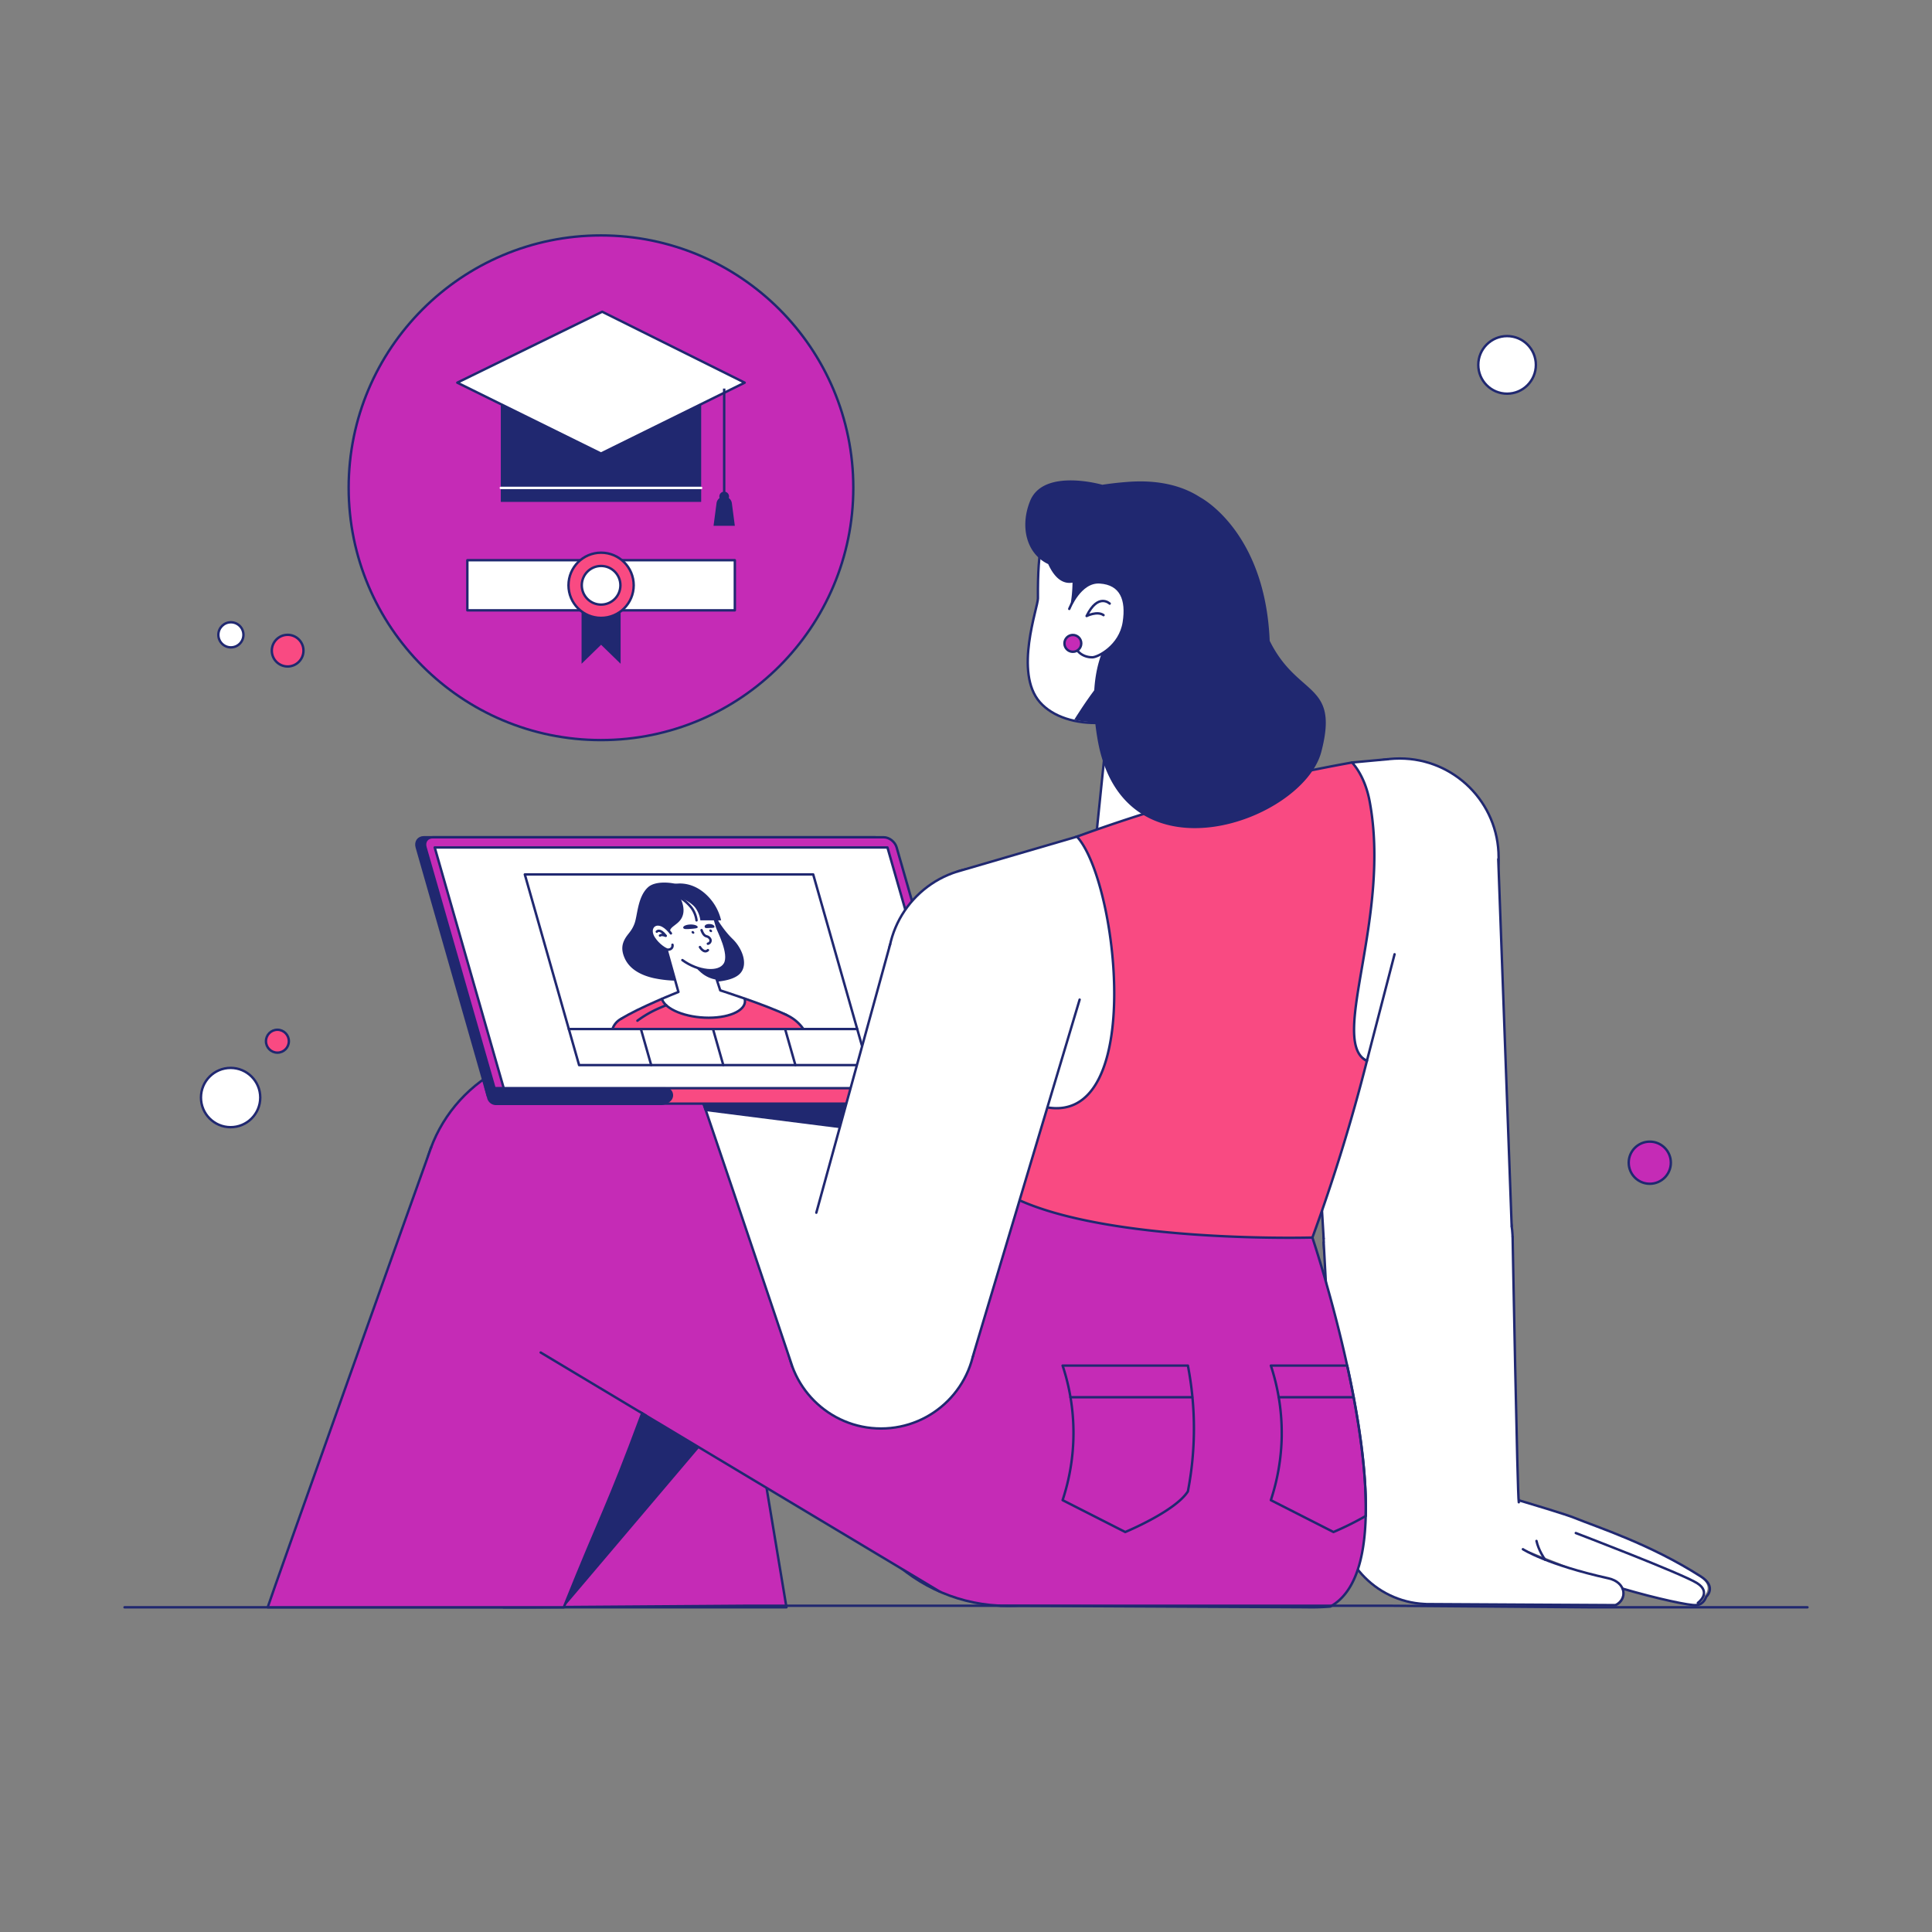 <svg id="Layer_1" data-name="Layer 1" xmlns="http://www.w3.org/2000/svg" viewBox="0 0 1600 1600"><rect x="0" y="0" width="1600" height="1600" fill="#808080" stroke="none"/><defs><style>.cls-1,.cls-13,.cls-8{fill:#C52BB6;}.cls-1,.cls-11,.cls-13,.cls-4,.cls-5,.cls-6,.cls-9{stroke:#202870;}.cls-1,.cls-11,.cls-3,.cls-4,.cls-9{stroke-linecap:round;stroke-linejoin:round;}.cls-1,.cls-11,.cls-13,.cls-3,.cls-4,.cls-5,.cls-6,.cls-9{stroke-width:2.00px;}.cls-11,.cls-2,.cls-6{fill:#202870;}.cls-3,.cls-7,.cls-9{fill:none;}.cls-3{stroke:#fff;}.cls-10,.cls-4{fill:#fff;}.cls-12,.cls-5{fill:#f94a82;}.cls-13,.cls-5,.cls-6{stroke-miterlimit:10;}</style></defs><circle class="cls-1" cx="497.71" cy="403.94" r="208.97"></circle><rect class="cls-2" x="414.74" y="328.46" width="165.94" height="87.19"></rect><line class="cls-3" x1="414.74" y1="404.09" x2="580.68" y2="404.09"></line><polygon class="cls-4" points="497.71 375.62 378.71 316.9 498.71 258.17 616.71 316.9 497.71 375.62"></polygon><rect class="cls-4" x="387.04" y="463.95" width="221.52" height="41.5"></rect><polygon class="cls-2" points="513.97 549.71 497.8 533.96 481.63 549.71 481.63 463.95 513.97 463.95 513.97 549.71"></polygon><circle class="cls-5" cx="497.8" cy="484.71" r="27"></circle><circle class="cls-4" cx="497.8" cy="484.71" r="16"></circle><circle class="cls-2" cx="599.74" cy="411.17" r="4.02"></circle><path class="cls-2" d="M608.56,435.45H590.93l2.46-18.71a6.41,6.41,0,0,1,12.71,0Z"></path><line class="cls-6" x1="599.74" y1="411.17" x2="599.74" y2="321.79"></line><path class="cls-1" d="M651.31,1331.1H417l-64.83-312.74L352,1018l-.43-2-.07-.33-.12-.57h0l118.17-22.39L589.11,970l1,5.36h0l26.47,147.48,16.2,97h0Z"></path><polygon class="cls-2" points="596.76 1177.98 466.9 1331.1 497.2 1117.44 596.76 1177.98"></polygon><path class="cls-4" d="M907.34,697.33,917.42,599s78.72-65.4,99.49-66.18,26.88,27.43,26.88,27.43l3.31,123.32"></path><circle class="cls-7" cx="976.87" cy="685.83" r="69.54"></circle><circle class="cls-1" cx="470.34" cy="992.6" r="120.96"></circle><circle class="cls-1" cx="834.49" cy="1189.89" r="140.01"></circle><polygon class="cls-8" points="898.29 1065.68 527.88 886.19 436.38 993.62 406.62 1095.43 778.29 1318.12 898.29 1065.68"></polygon><line class="cls-9" x1="406.62" y1="1095.43" x2="778.29" y2="1318.12"></line><line class="cls-9" x1="898.29" y1="1065.68" x2="527.88" y2="886.19"></line><circle class="cls-4" cx="1183.39" cy="1253.45" r="74.98"></circle><path class="cls-10" d="M1343,1315.07c28.08,8.23,55,14,60.27,13.47,6.18-.56,7.86-6.73,7.86-6.73s9.17-8-4.3-16.66c-41.82-26.72-84-40.06-103.32-47.92-12.4-5-106.84-32.83-128-36.55l-5.08,44.93,10.73,62.82,156.19.11c9.82-4.77,8.69-18.65-5.9-21.9-50.53-11.23-69.81-23.77-69.81-23.77Z"></path><path class="cls-9" d="M1181.12,1328.43l156.89.89c10-4.85,8.82-18.93-6-22.22-51.27-11.39-70.82-24.11-70.82-24.11"></path><path class="cls-9" d="M1343.8,1315.65c28.48,8.35,55.78,14.15,61.14,13.67,6.27-.57,8-6.84,8-6.84s9.31-8.16-4.36-16.9c-42.43-27.1-85.26-40.63-104.81-48.61-12.58-5.13-108.39-33.3-129.91-37.08"></path><path class="cls-4" d="M1279.56,1291.67c-.74-1.12-5.42-7.86-7.11-15.53"></path><path class="cls-9" d="M1406.09,1327.42s11.79-8.42-.56-16.28S1305,1269.59,1305,1269.59"></path><circle class="cls-4" cx="1174.45" cy="1026.74" r="78.26"></circle><path class="cls-10" d="M1107.5,1253l-11.28-224.09,156.46-4.64s4.13,215.66,5.12,219.83Z"></path><path class="cls-9" d="M1252.68,1024.29s4,215.66,5.12,219.83"></path><line class="cls-9" x1="1108.41" y1="1253.45" x2="1096.22" y2="1028.93"></line><circle class="cls-4" cx="1159.21" cy="710.04" r="81.89"></circle><polygon class="cls-10" points="1240.72 710.8 1251.89 1015.4 1096.19 1025.51 1077.88 719.71 1240.72 710.8"></polygon><line class="cls-9" x1="1096.19" y1="1025.51" x2="1077.87" y2="719.71"></line><line class="cls-9" x1="1240.79" y1="711.47" x2="1251.89" y2="1015.4"></line><circle class="cls-8" cx="963.39" cy="1020.64" r="123.47"></circle><path class="cls-8" d="M1131.06,1255.48c-.84,35-8.71,63.34-28.84,74.75l-.47.27a193.1,193.1,0,0,1-20,.57L828.4,1329.8s-20.24-285.11,15-336.17c0,0,166.45,35.73,243.49,31.24h0l.12.36a1.72,1.72,0,0,0,.07.21c1.87,5.66,16.67,51.06,28.62,105.46,1.88,8.56,3.68,17.34,5.36,26.23C1127.35,1190.59,1131.78,1225.5,1131.06,1255.48Z"></path><path class="cls-9" d="M983.76,1235.09a274.28,274.28,0,0,0,0-104.17H880a176.9,176.9,0,0,1,0,111.44l51.88,26.39S973.29,1251.63,983.76,1235.09Z"></path><line class="cls-9" x1="886.52" y1="1157.15" x2="987.35" y2="1157.15"></line><path class="cls-9" d="M1131.06,1255.48a255.29,255.29,0,0,1-26.73,13.27l-51.87-26.39a177.71,177.71,0,0,0,9-52.76c0-1,0-2,0-3a175.64,175.64,0,0,0-2.49-29.45,180,180,0,0,0-6.51-26.23h63.22c1.88,8.56,3.68,17.34,5.36,26.23C1127.35,1190.59,1131.78,1225.5,1131.06,1255.48Z"></path><line class="cls-9" x1="1121.04" y1="1157.15" x2="1058.97" y2="1157.15"></line><path class="cls-9" d="M1086.86,1024.87h0l.12.36a1.72,1.72,0,0,0,.07.21c1.87,5.66,16.67,51.06,28.62,105.46,1.88,8.56,3.68,17.34,5.36,26.23,6.31,33.44,10.74,68.35,10,98.33-.84,35-8.71,63.34-28.84,74.75l-.47.27a193.1,193.1,0,0,1-20,.57L828.4,1329.8"></path><path class="cls-8" d="M1087,1025.25a3.46,3.46,0,0,1-.12-.36Z"></path><circle class="cls-4" cx="729.64" cy="1104.77" r="78.26"></circle><path class="cls-10" d="M804,1080.28,656.27,1132s-48-142.39-77.78-230.14c-7.31-21.51-13.37-39.26-17.17-50.14-2.45-7.07-4-11.24-4.2-11.65H705.79l3.57,8.74,25.5,62.38Z"></path><path class="cls-9" d="M656.27,1132s-96.85-288.29-99.16-291.93"></path><line class="cls-9" x1="720.97" y1="877.13" x2="806.62" y2="1087.84"></line><path class="cls-11" d="M746.54,939.78,584.41,919.2c-7.3-21.51-19.29-56.58-23.09-67.46l148-2.91Z"></path><path class="cls-11" d="M795.88,912.86l-391.95-5.43L345.16,701.7c-1.31-4.59,1.34-8.31,5.93-8.31H724.65c4.59,0,9.37,3.72,10.69,8.31Z"></path><path class="cls-1" d="M803.07,912.86H412.89L352.35,701.7c-1.31-4.59,1.34-8.31,5.93-8.31H731.84c4.59,0,9.37,3.72,10.69,8.31Z"></path><polygon class="cls-4" points="793.03 904.42 418.09 904.42 360.01 701.83 734.95 701.83 793.03 904.42"></polygon><polygon class="cls-4" points="709.91 852.21 471.07 852.21 434.62 724.17 673.46 724.17 709.91 852.21"></polygon><path class="cls-2" d="M564.82,812.12s37.11,5.29,47.9-5.7c7.3-7.43,2-21.12-6-28.82S592.21,758.78,589.36,753s-11.54-17.34-21.15-19.35S557,731.47,557,731.47s-13.9-2.56-20.35,3.33c-8.74,8-8.64,23.46-11.26,30.28-2.38,6.18-5.28,8-7.7,12.21-2,3.59-3.86,8.41-.36,16.24,4.05,9.05,13.19,14,23.8,16.46A97.72,97.72,0,0,0,564.82,812.12Z"></path><ellipse class="cls-4" cx="580.15" cy="824.55" rx="15.25" ry="20.25" transform="translate(-422.85 722.33) rotate(-49.05)"></ellipse><polyline class="cls-4" points="596.48 820.18 584.33 782.88 551.43 784.28 561.84 821.51"></polyline><path class="cls-2" d="M566.89,782.86s6.48,25.78,26.77,28.49L585,783.16Z"></path><path class="cls-12" d="M554.27,870.48v0a18.22,18.22,0,0,1-.73,5.75h-40a31.24,31.24,0,0,1-5.9-10l-.21-.62c-3.12-9.5-.13-18,6.91-21.84h0a18.43,18.43,0,0,1,7.7-2.19,25.48,25.48,0,0,1,9.35,1.16c9.37,2.88,18,10.68,21.41,20.26A24.12,24.12,0,0,1,554.27,870.48Z"></path><path class="cls-9" d="M554.27,870.48v0a18.22,18.22,0,0,1-.73,5.75h-40a31.24,31.24,0,0,1-5.9-10l-.21-.62c-3.12-9.5-.13-18,6.91-21.84h0a18.43,18.43,0,0,1,7.7-2.19,25.48,25.48,0,0,1,9.35,1.16c9.37,2.88,18,10.68,21.41,20.26A24.12,24.12,0,0,1,554.27,870.48Z"></path><path class="cls-12" d="M555.68,876.27H510.05l-2.58-10.59-.08-.35a90.45,90.45,0,0,1,20.86-.3c2.82.28,5.42.6,7.8.93a119.12,119.12,0,0,1,18,3.66l.21.86Z"></path><polyline class="cls-9" points="554.06 869.62 554.27 870.52 555.61 876.27"></polyline><path class="cls-5" d="M668.29,876.27H633.48a34,34,0,0,1-7.53-9.21l-.32-.59c-6.37-12.13-2.6-24.45,8.6-27.7,5.38-1.57,11.51-.75,17.2,1.83l.12.06a34.59,34.59,0,0,1,15.62,14.44C671.43,862.82,671.58,870.67,668.29,876.27Z"></path><polyline class="cls-9" points="629.77 876.27 625.63 866.47 625.48 866.11"></polyline><path class="cls-12" d="M651.55,840.66l-5.78,35.61H546.52s-4.68-4.58-10.47-10.31c-9.38-9.27-21.67-21.53-21.67-22.12h0c1.07-.7,2.26-1.42,3.55-2.16l.79-.45c1.06-.6,2.18-1.21,3.34-1.82l.89-.47,1.66-.86c2.27-1.16,4.67-2.33,7.1-3.48l1.72-.81,2.49-1.15,1.15-.53.32-.15,2-.89c2.42-1.09,4.8-2.14,7-3.11l1.41-.6.32-.14,1-.41,2.15-.91,1.23-.52,1.1-.46,2.11-.88,1.15-.47.12,0,1.62-.67h0l.47-.2.47-.19.35-.14.32-.13.29-.12.46-.18.26-.1.21-.09.08,0,.15-.06.15-.06H562l34-1.31.54,0,.32.11h.05l0,0,.13,0,.11,0,.16.06.19.06.21.07c.21.06.44.13.69.22l1.11.36a.58.58,0,0,1,.17.06l1.57.51,3.19,1,.71.24,1.5.5.78.26,1.81.61,3.28,1.12.91.31.92.32,1.95.67,2.83,1c9.5,3.35,20.21,7.34,28.38,11l1.43.65c.87.4,1.71.79,2.5,1.17Z"></path><path class="cls-10" d="M548.15,827.18c7.8-3.35,13.69-5.67,13.69-5.67s4.53-2,17-2.41a106.87,106.87,0,0,1,17.66,1.08s9,3,20.2,7c2.42,8.67-10.9,15.7-29.8,15.7S550.71,835.84,548.15,827.18Z"></path><path class="cls-9" d="M616.68,827.15c2.42,8.67-10.9,15.7-29.8,15.7s-36.17-7-38.73-15.67"></path><path class="cls-9" d="M561.84,821.51s-33.75,13.4-47.45,22.31"></path><path class="cls-9" d="M651.55,840.66c-17.73-8.6-55.07-20.48-55.07-20.48"></path><path class="cls-2" d="M591.75,771.36s2.12-.53,2.88-5.82-1.2-8.22-3.8-9.32-5,.15-4.9.37S591.75,771.36,591.75,771.36Z"></path><path class="cls-4" d="M565.11,795.11c12.95,9.41,30.23,11.5,35.17,3.21s-5.67-27.92-6.36-30.4c-4-14.48-7-19.6-11.77-23.93-11.66-10.51-39.2-9-42.43,4.83-3,12.63,11.14,33.9,11.14,33.9"></path><path class="cls-2" d="M577.8,767.54c.46,1.29-2.33,1.45-5.64,1.71s-5.87.49-6.33-.8,1.84-2.53,5.14-2.79S577.34,766.25,577.8,767.54Z"></path><path class="cls-2" d="M591.66,767.24c.41,1.31-1.37,1.18-3.71,1.25s-3.94.54-4.35-.77,1.15-2.44,3.49-2.51S591.24,765.92,591.66,767.24Z"></path><path class="cls-4" d="M586.29,786.87c-3.37,3.09-6.63-2.56-6.63-2.56"></path><path class="cls-4" d="M581,770.31s1,3.09,2.6,4.33,2.61.49,4.17,2.47a2.69,2.69,0,0,1-1.53,4.43"></path><ellipse class="cls-2" cx="573.87" cy="772.15" rx="0.97" ry="1.28" transform="translate(-385.44 699.54) rotate(-49.05)"></ellipse><ellipse class="cls-2" cx="588.58" cy="770.83" rx="0.97" ry="1.28" transform="translate(-379.37 710.19) rotate(-49.05)"></ellipse><path class="cls-2" d="M585.4,741.39c-13.33-12.94-27.09-9.23-27.09-9.23s-16.16,1.14-20.82,13.13,4.3,26.58,4.3,26.58,8.27,4.3,11.15,3,.49-3.8,3.45-6.66,8-4.94,9.38-11.45-2.52-13.43-2.52-13.43,8.41,3.11,12.59,8.42A22.31,22.31,0,0,1,580,762.19h17.2A42.15,42.15,0,0,0,585.4,741.39Z"></path><path class="cls-4" d="M563.25,743.33a38.63,38.63,0,0,1,9.41,8.42,22.31,22.31,0,0,1,4.18,10.44"></path><path class="cls-4" d="M555.62,773s-5-7.32-10.66-7.42c-4.74-.08-7.33,5.1-3.51,11.14s10.08,9.77,11.57,9.77c2.85,0,4.3-1.85,3.91-4.08"></path><path class="cls-4" d="M543.93,771.56s2.34-3.09,7.42,3.46c0,0-3.39-1.48-4.77-.24"></path><path class="cls-9" d="M551.74,832.5s-6,2.29-10.67,4.67a89.47,89.47,0,0,0-13.19,8.14"></path><polygon class="cls-4" points="718.42 882.08 479.58 882.08 471.07 852.21 709.91 852.21 718.42 882.08"></polygon><line class="cls-4" x1="530.78" y1="852.21" x2="539.29" y2="882.08"></line><line class="cls-4" x1="590.49" y1="852.21" x2="599" y2="882.08"></line><line class="cls-4" x1="650.2" y1="852.21" x2="658.71" y2="882.08"></line><path class="cls-5" d="M889.22,914H418.39L407.75,901.2H902A12.77,12.77,0,0,1,889.22,914Z"></path><path class="cls-6" d="M547,914.22H410.84a6.63,6.63,0,0,1-6.4-4.93l-2.07-7.84H550.86a5.58,5.58,0,0,1,3.95,9.52h0A11.11,11.11,0,0,1,547,914.22Z"></path><path class="cls-4" d="M1149.16,628.75l-29.53,2.72c12.74,30.64-23.44,96.64-11.26,216.35,0,0,2.68,19.37,23.61,30.83l22.94-88.38"></path><circle class="cls-4" cx="817.09" cy="800" r="81.89"></circle><polygon class="cls-10" points="793.03 721.73 916.98 685.53 996.3 863.61 932.45 945.45 843.37 938.86 793.03 721.73"></polygon><polyline class="cls-9" points="793.03 721.73 916.98 685.53 996.3 863.61 932.45 945.45"></polyline><path class="cls-5" d="M1132,878.65a1496.53,1496.53,0,0,1-45.12,146.22s-164.17,4.8-243.49-31.25V908.27c109.17,59.1,85.27-175.39,48.49-215.41,36.41-13.26,76.57-26.13,120.25-37.64,37.84-10,73.84-17.71,107.52-23.75,0,0,10.42,10.09,14.55,31.75,18,94.8-32.56,196.12-3.74,214.55C1130.71,877.94,1131.25,878.28,1132,878.65Z"></path><polygon class="cls-10" points="894.11 827.83 805.62 1123.53 656.06 1078.1 737.16 782.13 894.11 827.83"></polygon><line class="cls-9" x1="676.04" y1="1004.31" x2="737.16" y2="782.13"></line><line class="cls-9" x1="894.11" y1="827.83" x2="805.62" y2="1123.53"></line><path class="cls-4" d="M968.13,576.33c-30.5,27.92-85.24,29.86-106.92,5.24s-1.57-78.64-1.64-86c-.36-43,4.15-58.19,14.74-71.06,25.72-31.23,108.76-26.82,130.07,14.33,19.43,37.53-4.41,100.68-4.41,100.68"></path><path class="cls-2" d="M889.67,596s10.79-17.53,21.13-30.3l17.6,30.59S906.69,600.35,889.67,596Z"></path><path class="cls-2" d="M1051.51,530.7c-3.78-91.26-57.62-118.89-57.62-118.89-13.82-9-33.38-14.75-59.91-12.73-7.71.58-14.71,1.39-21.08,2.38h0s-48.7-14.11-59.82,13.42c-8.71,21.58-2.77,43.95,15,52.28,3.81,8.43,10.22,17.1,20.12,15.35a115.19,115.19,0,0,1-1.92,19.84l12.76,4,3.86-7.32A286,286,0,0,0,917,531.08c-9.76,17.66-14.58,43.54-8,81.44,21.18,121.57,170.16,68,185.27,10.07S1074.79,577.83,1051.51,530.7Z"></path><path class="cls-4" d="M885.52,504.28s8.82-23.15,25.35-22c17.64,1.18,22.78,14.33,19.85,33.07-3.11,19.82-21.67,29-26.09,29-8.45,0-14.33-5.51-15.07-12.13"></path><path class="cls-4" d="M919,499.87s-9.56-9.19-19.11,10.29c0,0,8.82-4.41,14-.74"></path><circle class="cls-1" cx="888.49" cy="532.82" r="6.96"></circle><polyline class="cls-9" points="103.13 1331.1 188.04 1331.1 188.89 1331.1 382.25 1331.1 384.16 1331.1 433.66 1331.1 434.1 1331.1 434.11 1331.1 618.52 1329.81 1150.57 1329.81 1317.97 1331.1 1496.87 1331.1"></polyline><path class="cls-1" d="M531.83,1170.45c-29.93,80.8-32.32,79.47-64.93,160.65H221.69c3.16-10.19,128.62-362.36,135.33-380.8"></path><line class="cls-9" x1="447.77" y1="1120.09" x2="535.03" y2="1172.37"></line><circle class="cls-5" cx="238.21" cy="538.84" r="13.11"></circle><circle class="cls-4" cx="190.98" cy="908.94" r="24.55"></circle><circle class="cls-4" cx="1248.1" cy="302.18" r="23.85"></circle><circle class="cls-5" cx="229.74" cy="862.28" r="9.48"></circle><circle class="cls-4" cx="191.22" cy="525.73" r="10.39"></circle><circle class="cls-13" cx="1366.28" cy="962.9" r="17.45"></circle></svg>